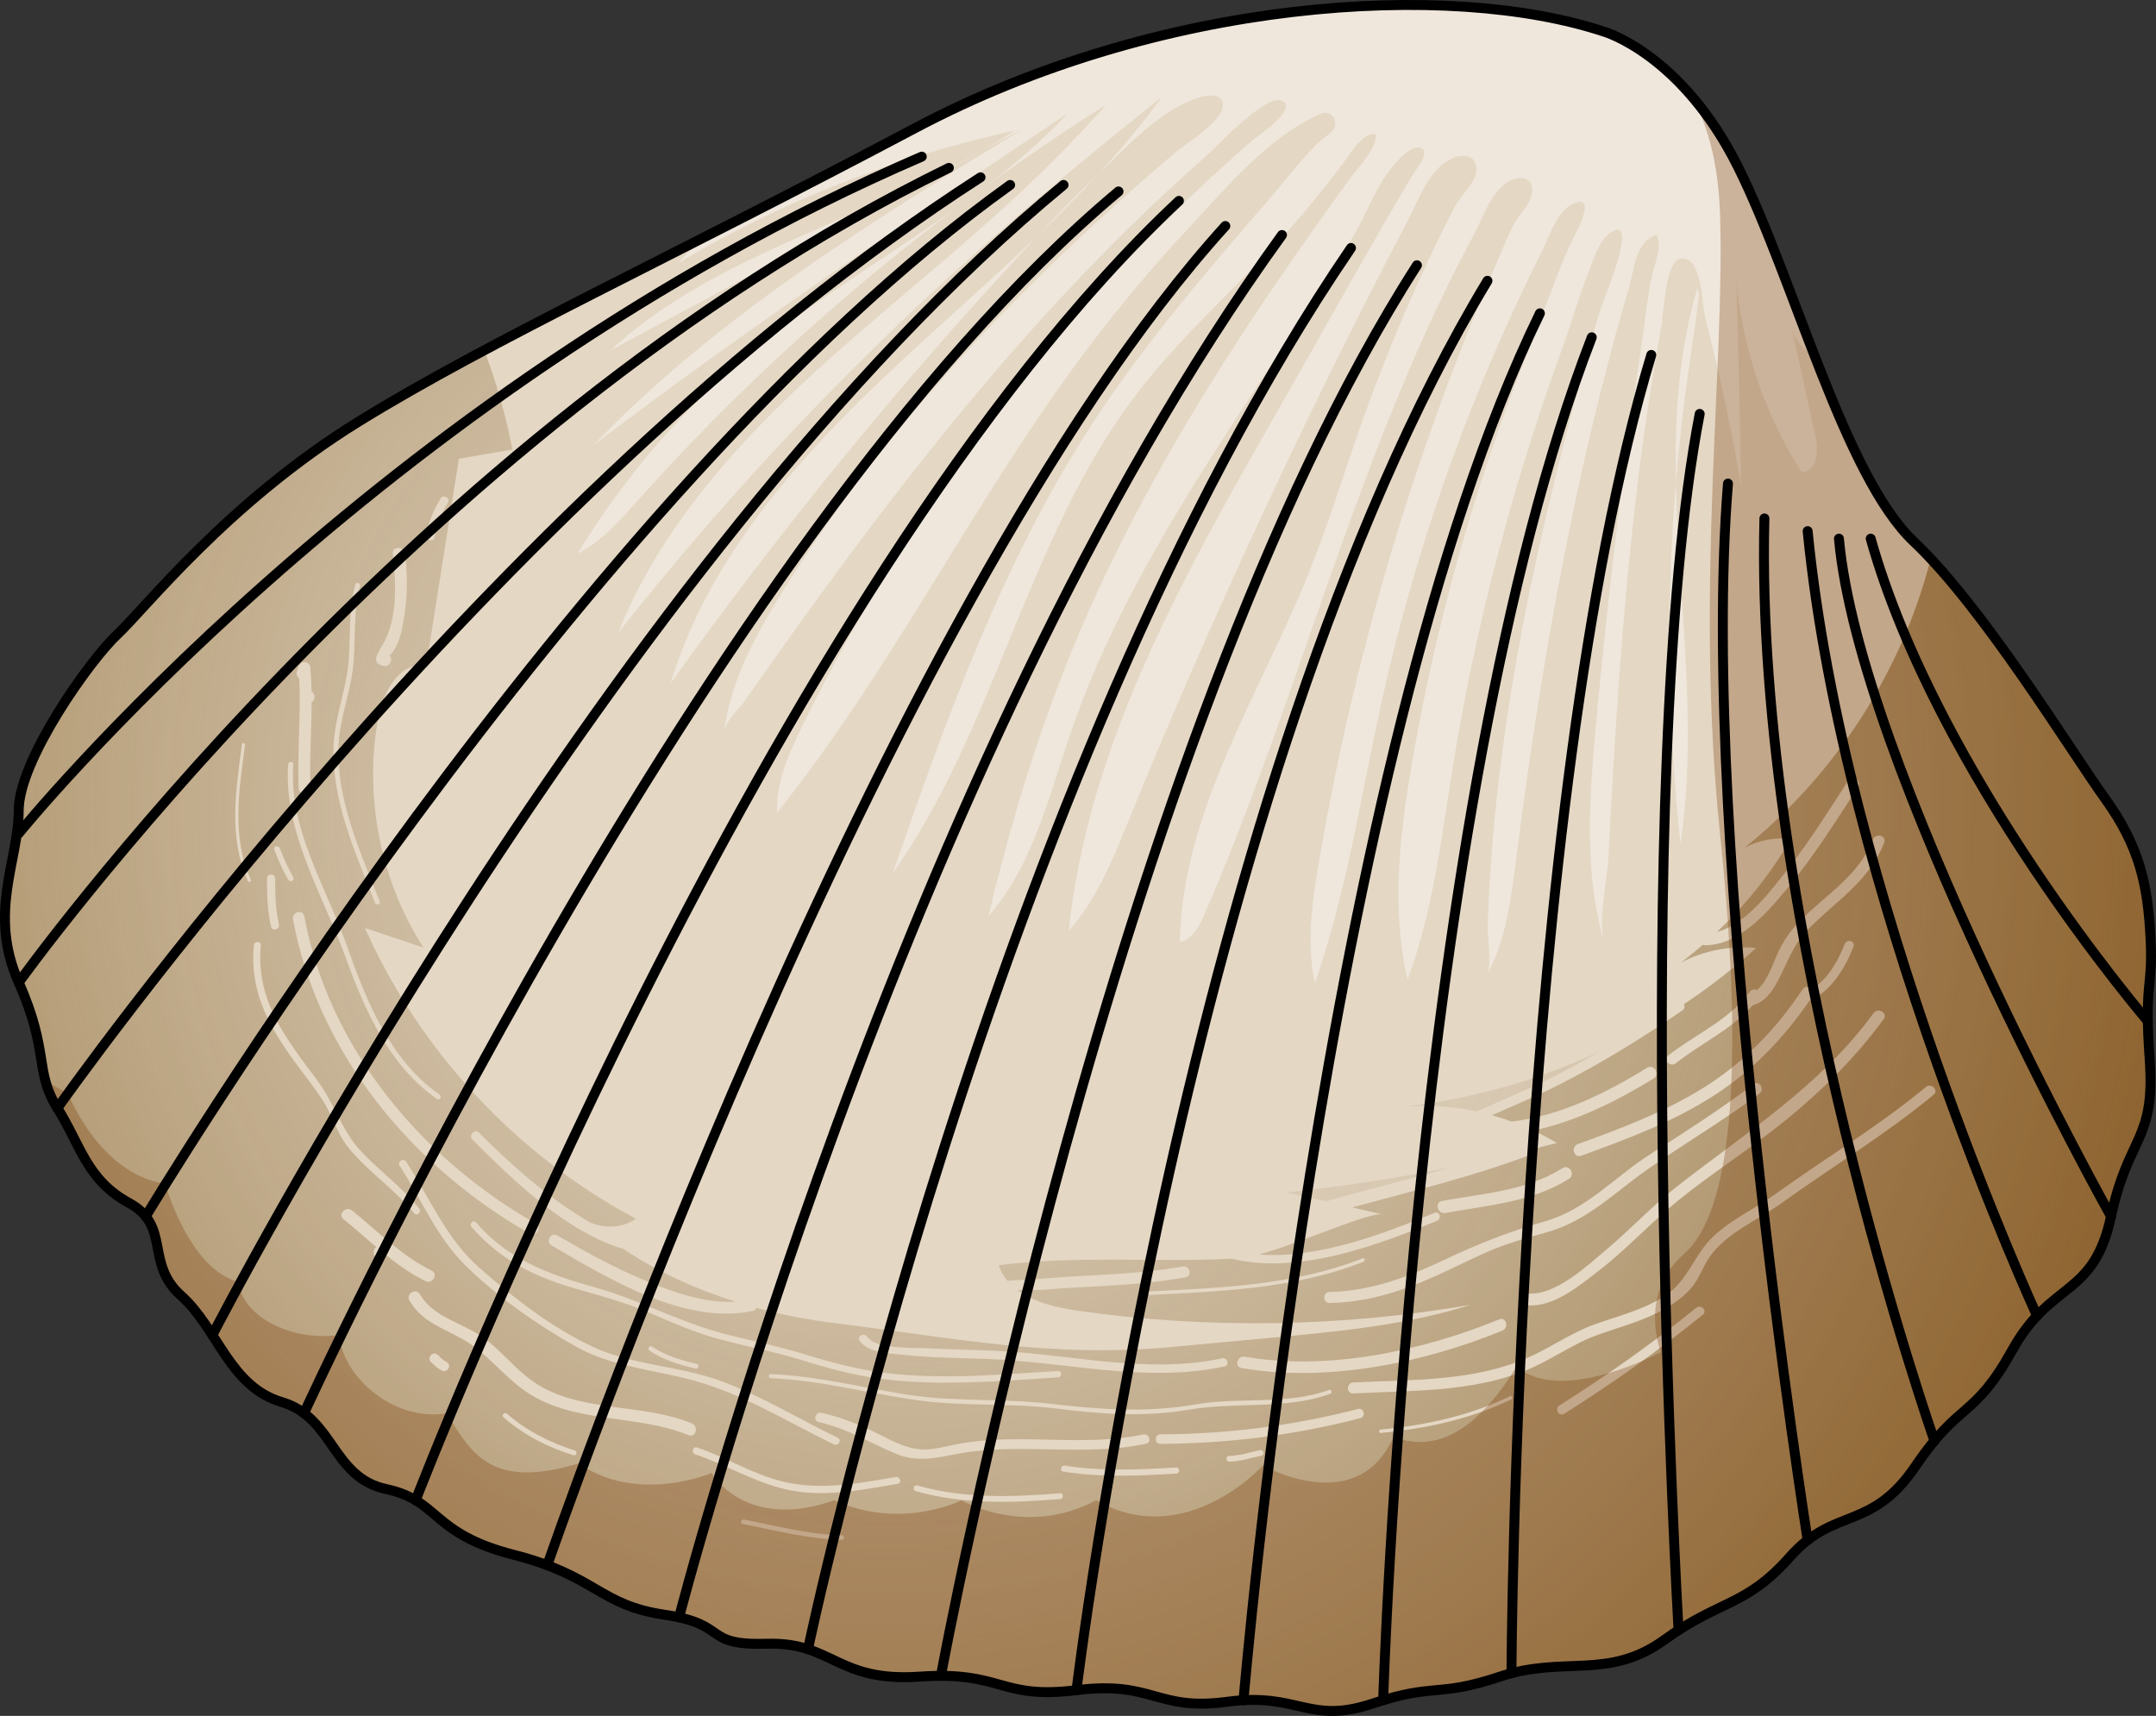 <?xml version="1.0" encoding="utf-8"?>
<!-- Generator: Adobe Illustrator 22.0.0, SVG Export Plug-In . SVG Version: 6.00 Build 0)  -->
<svg version="1.1" id="Layer_1" xmlns="http://www.w3.org/2000/svg" xmlns:xlink="http://www.w3.org/1999/xlink" x="0px" y="0px"
	 width="217.173px" height="172.861px" viewBox="0 0 217.173 172.861" enable-background="new 0 0 217.173 172.861"
	 xml:space="preserve">
<rect x="0" y="0" width="217.173" height="172.861" fill="#333333" stroke="none"/>
<g>
	<path fill="#E4D7C4" d="M161.645,3.213c-15.696-5.232-44.845-3.363-69.509,9.716S49.396,34.275,36.15,42.456
		S14.546,61.38,11.819,63.912c-2.727,2.532-9.934,12.661-9.934,17.726s-3.117,10.324,0,17.336c3.117,7.012,1.558,8.96,3.896,12.661
		c2.337,3.701,2.922,7.207,7.207,9.545s1.558,6.038,5.259,9.35c3.701,3.311,4.87,9.155,10.129,10.713
		c5.259,1.558,5.064,7.597,10.519,8.765c5.454,1.169,4.48,4.48,12.856,6.623c8.376,2.143,8.571,5.064,15.193,6.038
		s3.701,3.117,10.324,2.922c6.623-0.195,7.012,3.896,15.388,3.311c8.376-0.584,7.986,2.337,15.778,1.364s7.986,2.143,15.193,1.169
		s8.181,2.33,14.609,0.191c6.428-2.139,6.428-0.581,12.856-2.723c6.428-2.143,10.908,0.39,16.557-3.701
		c5.649-4.091,8.181-3.311,12.661-8.376c4.48-5.064,8.181-2.532,12.661-9.155s5.844-4.675,9.739-11.687
		c3.896-7.012,8.181-5.259,9.934-13.44s4.48-7.597,3.896-15.778s0.356-7.012,0.081-12.272s-1.055-9.155-4.561-14.025
		s-12.272-19.284-19.284-25.907c-7.012-6.623-12.077-26.491-17.726-37.789C169.402,5.476,161.645,3.213,161.645,3.213z"/>
	<g opacity="0.4">
		<path fill="#FFFFFF" d="M67.55,68.832c11.02-15.391,23.019-30.081,35.902-43.951c0.352-0.379,0.708-0.757,1.063-1.135
			c-4.839,4.639-9.938,9.05-14.816,13.642C80.252,46.28,71.287,56.41,67.55,68.832z"/>
		<path fill="#FFFFFF" d="M99.209,18.834c-0.922,0.67-1.838,1.349-2.749,2.034C97.389,20.204,98.303,19.524,99.209,18.834z"/>
		<path fill="#FFFFFF" d="M104.515,23.746c2.111-2.024,4.172-4.091,6.143-6.236C108.543,19.53,106.501,21.629,104.515,23.746z"/>
		<path fill="#FFFFFF" d="M169.264,84.972c1.82-11.944-0.208-24.274-0.451-36.343C167.818,60.722,167.966,72.909,169.264,84.972z"/>
		<path fill="#FFFFFF" d="M168.812,48.63c0.334-4.065,0.797-8.12,1.389-12.156c0.331-2.255,0.7-4.543,0.938-6.827
			c-0.056-0.205-0.104-0.411-0.161-0.616C169.084,35.411,168.679,41.981,168.812,48.63z"/>
		<path fill="#FFFFFF" d="M94.112,17.767c-11.162,5.531-23.52,9.104-32.624,17.531C72.363,29.455,83.237,23.611,94.112,17.767z"/>
		<path fill="#FFFFFF" d="M182.797,35.873c-2.625-6.758-5.122-13.853-7.746-19.099c-5.649-11.298-13.406-13.56-13.406-13.56
			c-15.696-5.232-44.845-3.363-69.51,9.716c-7.666,4.065-14.694,7.665-21.14,10.942c-0.945,0.848-1.863,1.727-2.729,2.655
			c10.473-6.244,21.967-10.772,33.885-13.349c-1.051,0.708-2.133,1.366-3.228,2.005c1.452-0.78,2.904-1.561,4.356-2.341
			c-15.417,9.422-31.022,18.994-43.53,32.033C75.247,33.1,91.418,22.246,107.577,11.4c-2.56,2.744-5.394,5.168-8.368,7.434
			c3.972-2.888,8.038-5.649,12.193-8.267c-2.412,2.706-4.933,5.316-7.555,7.821c-7.488,7.155-15.774,13.432-23.313,20.533
			c-7.539,7.101-14.43,15.206-18.259,24.829c11.546-14.63,24.442-28.195,38.469-40.466c5.307-4.643,10.774-9.1,16.277-13.509
			c-1.962,2.715-4.105,5.275-6.364,7.734c2.969-2.837,6.408-6.703,10.503-7.789c0.729-0.193,1.728-0.171,1.974,0.541
			c0.573,1.661-3.693,4.207-4.718,5.079c-2.034,1.73-4.045,3.487-6.028,5.274c-3.959,3.568-7.811,7.256-11.516,11.087
			c-7.379,7.632-14.18,15.845-20.016,24.72c-0.76,1.155-1.503,2.322-2.229,3.499c-2.604,4.222-5.03,8.719-5.657,13.64
			c0.105-0.823,1.558-2.242,2.045-2.939c0.809-1.158,1.62-2.315,2.435-3.469c1.57-2.223,3.152-4.438,4.751-6.641
			c3.201-4.41,6.467-8.772,9.835-13.056c6.701-8.526,13.803-16.755,21.537-24.364c2.537-2.496,5.141-4.924,7.818-7.269
			c1.171-1.026,6.086-6.413,7.745-5.674c1.743,0.776-2.646,3.691-3.126,4.109c-1.959,1.71-3.883,3.461-5.769,5.251
			c-3.772,3.581-7.396,7.318-10.859,11.199c-6.926,7.762-13.211,16.095-18.766,24.891c-3.611,5.717-6.913,11.628-9.882,17.703
			c-1.317,2.695-2.598,5.558-2.455,8.554c11.324-14.112,19.386-30.555,30.086-45.147c3.542-4.831,7.372-9.451,11.458-13.831
			c3.861-4.138,7.925-9.026,13.087-11.372c0.911-0.414,1.782,0.205,1.54,1.241c-0.137,0.59-1.386,1.32-1.799,1.743
			c-1.723,1.764-3.255,3.771-4.867,5.639c-6.232,7.218-12.484,14.463-17.691,22.451c-9.071,13.915-14.743,29.724-20.179,45.42
			c10.401-14.743,13.541-33.757,24.441-48.135c5.007-6.604,11.465-11.964,16.841-18.272c1.455-1.707,2.828-3.482,4.191-5.262
			c0.762-0.995,1.751-2.912,3.194-2.823c0.16,1.442-1.785,3.351-2.584,4.452c-1.576,2.171-3.136,4.353-4.675,6.551
			c-3.008,4.295-5.935,8.649-8.724,13.09c-5.499,8.758-10.468,17.871-14.421,27.437c-3.644,8.817-6.409,17.981-8.609,27.264
			c4.512-5.164,6.092-12.165,8.334-18.646c6.257-18.084,18.419-33.397,28.357-49.75c1.324-2.179,2.17-4.762,3.78-6.82
			c0.5-0.639,1.964-2.458,2.974-2.207c1.223,0.304-0.35,2.104-0.766,2.806c-4.737,7.992-9.23,16.139-13.836,24.207
			c-9.302,16.293-18.806,33.196-20.751,51.856c2.759-3.041,4.331-6.944,5.882-10.745c8.453-20.718,17.9-41.03,28.297-60.844
			c1.065-2.03,1.951-4.791,4.118-6.037c1.194-0.686,2.921-0.67,2.75,1.167c-0.102,1.096-1.656,2.539-2.165,3.522
			c-3.516,6.792-6.554,13.937-9.144,21.13c-1.893,5.258-3.49,10.623-5.58,15.806c-4.942,12.256-12.739,23.94-12.976,37.153
			c1.248-0.239,1.942-1.547,2.449-2.711c6.487-14.905,11.141-30.534,16.941-45.719c1.981-5.187,4.102-10.323,6.467-15.348
			c1.181-2.509,2.422-4.99,3.736-7.432c0.877-1.628,1.474-3.611,2.857-4.906c1.734-1.625,3.881-0.842,2.729,1.545
			c-0.408,0.845-1.201,1.55-1.634,2.446c-0.649,1.344-1.218,2.735-1.808,4.106c-1.136,2.641-2.229,5.301-3.279,7.978
			c-4.197,10.708-7.694,21.69-10.459,32.854c-1.576,6.363-2.913,12.786-4.007,19.25c-0.675,3.99-1.255,8.104-0.382,12.056
			c3.25-9.297,4.671-19.114,6.813-28.727c1.993-8.941,4.627-17.738,7.866-26.307c1.599-4.231,3.347-8.407,5.237-12.517
			c0.945-2.055,1.926-4.093,2.943-6.114c0.805-1.601,1.582-4.446,3.526-4.966c1.95-0.522-0.251,3.349-0.473,3.817
			c-1.121,2.361-1.99,4.886-2.956,7.314c-1.853,4.661-3.64,9.35-5.252,14.1c-3.477,10.244-6.142,20.763-7.963,31.427
			c-1.223,7.166-2.057,14.575-0.41,21.655c2.573-6.919,3.407-14.338,4.588-21.625c1.551-9.57,3.736-19.036,6.492-28.33
			c1.378-4.649,2.9-9.255,4.556-13.813c0.921-2.535,1.629-5.137,2.646-7.64c0.439-1.079,0.939-2.816,1.849-3.613
			c0.978-0.857,1.633-0.757,1.45,0.684c-0.316,2.479-1.799,5.435-2.496,7.903c-0.807,2.86-1.595,5.726-2.355,8.599
			c-1.517,5.735-2.924,11.501-4.146,17.306c-1.388,6.589-2.541,13.231-3.343,19.918c-0.407,3.396-0.725,6.803-0.938,10.217
			c-0.103,1.65-0.181,3.301-0.234,4.953c-0.037,1.166,0.462,3.982-0.078,4.967c1.924-3.513,2.427-7.601,2.932-11.575
			c1.41-11.088,3.108-22.145,5.335-33.101c1.112-5.471,2.356-10.916,3.761-16.319c0.717-2.757,1.476-5.503,2.281-8.236
			c0.525-1.783,0.635-4.723,2.797-5.331c0.52,1.449-0.112,2.551-0.434,3.942c-0.49,2.113-0.682,4.348-1.003,6.493
			c-0.648,4.335-1.255,8.676-1.819,13.023c-1.129,8.693-2.091,17.408-2.885,26.139c-0.661,7.272-1.188,14.745,0.858,21.754
			c-0.669-2.29,0.298-6.197,0.42-8.602c0.151-2.989,0.311-5.978,0.486-8.967c0.351-5.975,0.766-11.946,1.31-17.906
			c0.543-5.948,1.215-11.886,2.081-17.796c0.432-2.951,0.913-5.895,1.45-8.828c0.23-1.257,0.374-6.434,1.859-6.845
			c0.468-0.13,0.974,0.125,1.282,0.5c0.308,0.375,0.46,0.851,0.605,1.314c0.441,1.407,0.338,2.82,0.711,4.26
			c0.479,1.852,0.93,3.712,1.356,5.577c0.851,3.731,1.597,7.485,2.233,11.259c-0.124-6.866-0.282-13.731-0.473-20.596
			c0.62,6.759,2.865,13.363,6.492,19.099c1.397,0.343,1.814-1.839,1.509-3.245c-0.79-3.641-1.58-7.283-2.369-10.924
			C180.93,34.41,181.757,35.344,182.797,35.873z"/>
		<path fill="#FFFFFF" d="M98.925,15.182c-1.604,0.862-3.208,1.724-4.813,2.586C95.748,16.957,97.354,16.098,98.925,15.182z"/>
		<path fill="#FFFFFF" d="M64.025,47.38c-2.119,2.668-4.069,5.47-5.834,8.385c2.382-1.19,4.183-3.257,5.957-5.243
			C73.903,39.602,84.75,29.66,96.46,20.868c-6.587,4.706-13.667,8.856-19.97,13.947C71.89,38.529,67.702,42.751,64.025,47.38z"/>
	</g>
	<radialGradient id="SVGID_1_" cx="89.715" cy="81.157" r="166.597" gradientUnits="userSpaceOnUse">
		<stop  offset="0" style="stop-color:#A48A65;stop-opacity:0"/>
		<stop  offset="1" style="stop-color:#A48A65"/>
	</radialGradient>
	<path opacity="0.5" fill="url(#SVGID_1_)" d="M148.77,111.971c2.619-1.201,5.292-2.27,7.862-3.58
		c1.49-0.759,2.948-1.573,4.393-2.409c-6.318,2.927-13.11,4.834-20.038,5.545C143.584,111.266,146.216,111.432,148.77,111.971z"/>
	<radialGradient id="SVGID_2_" cx="89.715" cy="81.157" r="166.597" gradientUnits="userSpaceOnUse">
		<stop  offset="0" style="stop-color:#A48A65;stop-opacity:0"/>
		<stop  offset="1" style="stop-color:#A48A65"/>
	</radialGradient>
	<path opacity="0.5" fill="url(#SVGID_2_)" d="M129.597,120.12c1.316,0.301,2.632,0.603,3.948,0.904
		c4.149-1.184,8.343-2.213,12.488-3.404C140.596,118.7,135.11,119.538,129.597,120.12z"/>
	<radialGradient id="SVGID_3_" cx="89.715" cy="81.157" r="166.597" gradientUnits="userSpaceOnUse">
		<stop  offset="0" style="stop-color:#A48A65;stop-opacity:0"/>
		<stop  offset="1" style="stop-color:#7A520F"/>
	</radialGradient>
	<path fill="url(#SVGID_3_)" d="M216.621,94.494c-0.275-5.259-1.054-9.155-4.561-14.025c-3.227-4.481-10.904-17.03-17.573-24.167
		c-0.239,0.884-0.487,1.762-0.756,2.629c-3.215,10.348-9.576,19.695-18.022,26.483c1.427-0.77,3.092-1.091,4.702-0.906
		c-2.018,3.459-4.542,6.618-7.45,9.371c2.938-0.776,5.446-4.183,7.124-6.329c2.209-2.825,4.111-5.864,6.058-8.87
		c0.412-0.636,1.434-0.044,1.02,0.596c-2.186,3.376-4.329,6.783-6.877,9.904c-2.039,2.497-4.947,6.024-8.497,6.046
		c-0.099,0.001-0.184-0.02-0.257-0.055c-0.723,0.625-1.46,1.234-2.224,1.807c2.315-1.216,4.99-1.738,7.592-1.482
		c-2.279,2.071-4.72,3.959-7.28,5.668c0.092,0.205,0.073,0.468-0.162,0.63c-3.959,2.725-8.049,5.256-12.333,7.439
		c-2.238,1.14-4.548,2.096-6.836,3.115c0.67,0.184,1.33,0.402,1.984,0.638c4.909-0.576,9.481-2.871,13.649-5.418
		c0.696-0.426,1.33,0.668,0.638,1.091c-3.75,2.292-7.796,4.32-12.115,5.231c0.81,0.379,1.607,0.788,2.371,1.256
		c-0.683,0.179-1.369,0.347-2.054,0.518c-0.012,0.249-0.146,0.497-0.438,0.608c-5.899,2.257-12.04,3.703-18.121,5.362
		c1.024,0.234,2.048,0.469,3.072,0.703c-1.278-0.293-8.299,2.91-12.454,4.044c5.944,0.444,12.52-2.084,17.704-4.208
		c0.504-0.206,0.721,0.611,0.225,0.815c-6.072,2.487-13.99,5.455-20.694,3.816c-7.837,0.386-15.572-0.35-23.46,0.654
		c0.196,0.597,0.497,1.116,0.876,1.571c0.354-0.045,0.719-0.053,1.065-0.066c1.599-0.059,3.185-0.223,4.784-0.326
		c3.947-0.253,7.896-0.343,11.798-1.051c0.71-0.129,1.012,0.958,0.3,1.087c-3.135,0.568-6.301,0.774-9.479,0.944
		c-1.618,0.087-3.237,0.169-4.851,0.314c-0.477,0.043-1.625-0.014-2.596,0.044c1.651,1.215,3.993,1.773,6.1,2.072
		c13.11,1.86,26.511,1.656,39.558-0.604c-6.486,2.054-13.322,2.694-20.096,3.322l-9.993,0.926
		c-12.275,1.137-22.065-0.929-34.023-2.407c-2.634-0.326-5.265-0.838-7.843-1.532c-0.055,0.144-0.171,0.265-0.375,0.308
		c-6.905,1.45-14.559-3.279-20.266-6.599c-0.645-0.375-0.061-1.376,0.585-1c2.89,1.681,5.834,3.29,8.925,4.575
		c2.779,1.155,5.945,2.286,9.021,2.092c-3.999-1.26-7.83-2.992-11.269-5.299c-5.896-1.763-11.216-7.031-15.236-11.034
		c-0.438-0.436,0.24-1.113,0.678-0.678c2.636,2.624,5.402,5.146,8.453,7.285c0.862,0.604,1.769,1.196,2.707,1.74
		c1.497,0.634,3.304,0.586,4.629-0.375c-12-6.379-21.769-16.863-27.286-29.283c1.967,0.659,3.933,1.318,5.9,1.977
		c-4.396-6.828-6.051-15.369-4.52-23.344c0.488-2.544,2.273-5.635,4.778-4.973c1.102-6.978,2.203-13.956,3.305-20.933
		c1.796-0.308,3.592-0.616,5.388-0.924c-0.651-3.405-1.606-6.751-2.836-9.992c-4.626,2.468-8.831,4.822-12.624,7.164
		C22.905,50.637,14.546,61.38,11.819,63.912S1.885,76.573,1.885,81.638c0,5.065-3.117,10.324,0,17.336
		c3.117,7.012,1.558,8.96,3.896,12.661c2.337,3.701,2.922,7.207,7.207,9.545c4.285,2.337,1.558,6.038,5.259,9.35
		c3.701,3.311,4.87,9.155,10.129,10.713c5.259,1.558,5.064,7.597,10.519,8.765c5.454,1.169,4.48,4.48,12.856,6.623
		c8.376,2.143,8.571,5.064,15.193,6.038c6.623,0.974,3.701,3.117,10.324,2.922c6.623-0.195,7.012,3.896,15.388,3.311
		s7.986,2.337,15.778,1.364s7.986,2.143,15.193,1.169c7.207-0.974,8.181,2.33,14.609,0.191c6.428-2.139,6.428-0.581,12.856-2.723
		s10.908,0.39,16.557-3.701s8.181-3.311,12.661-8.376c4.48-5.064,8.181-2.532,12.661-9.155c4.48-6.623,5.844-4.675,9.74-11.687
		c3.896-7.012,8.181-5.259,9.934-13.44s4.48-7.597,3.896-15.778C215.957,98.584,216.897,99.753,216.621,94.494z M44.377,50.222
		c0.28-0.473,1.019-0.043,0.738,0.431c-0.645,1.09-1.141,2.208-1.344,3.465c-0.088,0.542-0.911,0.311-0.824-0.227
		C43.161,52.569,43.699,51.368,44.377,50.222z M38.555,64.951c1.519-2.593,1.354-6.266,1.014-9.162
		c-0.093-0.791,1.146-0.782,1.238,0c0.246,2.096,0.255,4.166-0.078,6.254c-0.149,0.939-0.31,1.958-0.711,2.828
		c-0.144,0.311-0.312,0.645-0.537,0.907c-0.113,0.131-0.18,0.21-0.231,0.269c0.369,0.36,0.039,1.172-0.613,1.04
		C37.255,66.809,38.123,65.689,38.555,64.951z M168.031,106.337c2.479-1.952,5.43-3.237,7.546-5.594
		c-0.012-0.24,0.105-0.471,0.415-0.531c0.013-0.002,0.023-0.01,0.035-0.012c0.079-0.1,0.167-0.188,0.242-0.292
		c0.186-0.256,0.478-0.277,0.708-0.178c1.024-0.826,1.536-2.46,2.028-3.567c0.594-1.337,1.308-2.375,2.338-3.419
		c2.602-2.637,5.935-4.558,7.318-8.174c0.268-0.7,1.404-0.395,1.133,0.312c-1.478,3.864-4.838,5.865-7.62,8.692
		c-1.539,1.564-2.077,3.31-3.068,5.195c-0.59,1.123-1.32,2.166-2.565,2.51c-2.179,2.478-5.144,3.792-7.736,5.833
		C168.258,107.543,167.477,106.773,168.031,106.337z M189.741,102.663c-2.749,3.777-6.057,7.059-9.665,10.015
		c-3.567,2.923-7.479,5.379-11.059,8.278c-2.746,2.224-5.119,4.845-7.919,7.015c-1.892,1.467-4.566,3.717-7.147,3.526
		c-0.758-0.056-0.762-1.243,0-1.186c2.765,0.205,5.982-2.85,7.915-4.477c2.436-2.051,4.597-4.387,7.11-6.351
		c7.006-5.475,14.417-10.105,19.742-17.418C189.162,101.453,190.191,102.045,189.741,102.663z M158.941,115.251
		c4.332-1.565,8.686-3.204,12.613-5.646c4.081-2.537,7.364-5.936,10.011-9.928c0.265-0.4,0.762-0.323,1.01-0.055
		c1.547-1.007,2.609-2.876,3.233-4.516c0.21-0.554,1.107-0.312,0.895,0.247c-0.824,2.166-2.258,4.509-4.459,5.486
		c-2.594,3.779-5.752,7.052-9.629,9.543c-4.125,2.651-8.76,4.391-13.349,6.049C158.523,116.699,158.206,115.517,158.941,115.251z
		 M145.261,120.983c4.142-0.758,8.483-1.01,12.138-3.306c0.687-0.432,1.317,0.656,0.634,1.085
		c-3.757,2.361-8.177,2.653-12.438,3.433C144.803,122.339,144.467,121.128,145.261,120.983z M115.105,130.487
		c-0.229,0.012-0.228-0.344,0-0.356c7.522-0.385,15.046-0.575,22.15-3.363c0.214-0.084,0.306,0.261,0.095,0.343
		C130.211,129.913,122.663,130.101,115.105,130.487z M144.205,128.727c-3.295,1.457-6.649,2.469-10.272,2.535
		c-0.718,0.013-0.716-1.101,0-1.114c4.216-0.076,7.973-1.54,11.736-3.317c3.33-1.572,6.495-2.808,10.029-3.821
		c4.116-1.179,6.957-4.448,10.467-6.692c3.582-2.289,7.086-4.548,10.494-7.103c0.574-0.431,1.129,0.537,0.562,0.962
		c-3.674,2.754-7.598,5.045-11.337,7.676c-3.217,2.264-6.009,5.119-9.89,6.231c-2.254,0.646-4.405,1.217-6.552,2.195
		C147.689,127.079,145.967,127.948,144.205,128.727z M125.37,136.677c8.416,1.444,17.839-0.573,25.649-3.766
		c0.704-0.288,1.007,0.854,0.314,1.138c-8.009,3.273-17.654,5.245-26.277,3.766C124.308,137.686,124.627,136.549,125.37,136.677z
		 M72.522,139.088c4.136,1.508,7.913,3.834,11.86,5.752c0.448,0.218,0.056,0.884-0.39,0.668c-4.633-2.251-9.037-5.025-14.038-6.414
		c-4.037-1.122-8.238-1.363-11.955-3.448c-3.917-2.197-7.816-4.953-11.044-8.092c-2.945-2.864-4.498-6.735-6.704-10.129
		c-0.272-0.419,0.397-0.806,0.668-0.39c2.375,3.654,4.012,7.715,7.342,10.66c3.408,3.014,7.271,6.013,11.411,7.961
		C63.689,137.544,68.355,137.568,72.522,139.088z M65.68,135.648c1.368,0.933,2.913,1.362,4.5,1.759
		c0.304,0.076,0.175,0.546-0.13,0.47c-1.625-0.407-3.217-0.854-4.616-1.808C65.176,135.893,65.42,135.471,65.68,135.648z
		 M77.646,138.429c4.703,0.191,9.242,1.375,13.875,2.086c4.701,0.721,9.45,0.347,14.169,0.888c5.061,0.581,9.687,0.953,14.756,0.073
		c4.444-0.772,9.135,0.106,13.432-1.454c0.248-0.09,0.354,0.305,0.108,0.394c-4.485,1.628-9.487,0.788-14.139,1.582
		c-4.563,0.778-8.908,0.473-13.46-0.101c-4.499-0.567-9.035-0.211-13.522-0.78c-5.1-0.647-10.061-2.069-15.219-2.278
		C77.384,138.827,77.384,138.418,77.646,138.429z M87.331,134.652c0.932,1.32,4.832,1.097,6.219,1.176
		c2.293,0.131,4.589,0.15,6.883,0.257c7.607,0.358,15.079,2.363,22.684,0.748c0.538-0.114,0.766,0.711,0.227,0.825
		c-8.017,1.702-15.943-0.478-23.973-0.759c-2.795-0.098-5.602-0.117-8.385-0.416c-1.334-0.143-3.529-0.174-4.394-1.4
		C86.274,134.632,87.016,134.205,87.331,134.652z M59.967,129.7c4.527,1.271,8.659,3.579,13.216,4.729
		c2.603,0.657,5.2,1.181,7.772,1.974c2.744,0.846,5.457,1.573,8.315,1.915c5.756,0.689,11.555,0.148,17.313-0.208
		c0.418-0.026,0.416,0.624,0,0.65c-6.029,0.373-12.095,0.932-18.112,0.106c-2.753-0.378-5.373-1.122-8.022-1.939
		c-2.662-0.821-5.377-1.303-8.058-2.033c-2.391-0.651-4.641-1.628-6.908-2.61c-2.36-1.023-4.805-1.7-7.275-2.397
		c-4.233-1.195-7.79-2.909-10.717-6.284c-0.273-0.315,0.185-0.776,0.459-0.46C51.243,126.941,55.273,128.383,59.967,129.7z
		 M53.963,123.258c0.662,0.377,0.065,1.397-0.596,1.02c-11.796-6.716-21.345-18.116-23.856-31.668
		c-0.138-0.745,1.001-1.061,1.14-0.314C33.11,105.569,42.41,116.68,53.963,123.258z M33.598,75.212
		c0.077-2.68,1.092-5.175,1.429-7.818c0.363-2.846-0.004-5.702,0.76-8.5c0.084-0.308,0.562-0.176,0.478,0.132
		c-0.761,2.789-0.371,5.633-0.738,8.466c-0.339,2.612-1.349,5.069-1.433,7.72c-0.175,5.536,2.195,10.553,4.153,15.591
		c0.116,0.298-0.364,0.426-0.478,0.132C35.791,85.846,33.437,80.795,33.598,75.212z M29.901,67.72
		c0.077-0.347,0.083-0.475,0.258-0.737c0.34-0.51,1.063-0.29,1.113,0.301c0.066,0.782,0.094,1.564,0.109,2.345
		c0.14,0.109,0.241,0.265,0.284,0.464c0.063,0.297-0.074,0.521-0.274,0.647c-0.011,2.877-0.228,5.754-0.119,8.633
		c0.029,0.77-1.166,0.766-1.195,0c-0.14-3.68,0.252-7.356,0.064-11.032C29.959,68.214,29.839,67.997,29.901,67.72z M29.031,76.995
		c0.024-0.327,0.536-0.329,0.512,0c-0.474,6.538,3.297,12.303,5.394,18.266c1.954,5.558,4.329,11.515,9.344,15.008
		c0.269,0.187,0.012,0.631-0.259,0.442c-4.82-3.357-7.267-8.903-9.203-14.259C32.568,90.226,28.536,83.828,29.031,76.995z
		 M28.177,85.441c0.399,0.997,0.814,1.977,1.358,2.904c0.188,0.32-0.309,0.609-0.496,0.29c-0.569-0.97-1-2-1.417-3.042
		C27.485,85.25,28.041,85.102,28.177,85.441z M27.718,88.49c0.001,1.566,0.027,3.113,0.382,4.647
		c0.12,0.517-0.676,0.736-0.795,0.219c-0.371-1.605-0.41-3.226-0.411-4.866C26.893,87.959,27.717,87.96,27.718,88.49z
		 M24.987,88.769c-2.001-4.336-1.235-9.232-0.611-13.799c0.028-0.204,0.336-0.116,0.309,0.085c-0.609,4.46-1.379,9.31,0.578,13.552
		C25.349,88.794,25.073,88.956,24.987,88.769z M31.04,108.782c-3.167-4.186-5.98-8.047-5.474-13.553
		c0.041-0.448,0.745-0.451,0.704,0c-0.517,5.617,2.558,9.413,5.718,13.65c1.668,2.237,2.425,4.994,4.325,7.042
		c1.888,2.035,4.156,3.64,5.907,5.816c0.281,0.35-0.214,0.85-0.498,0.498c-1.942-2.413-4.563-4.135-6.535-6.504
		c-0.857-1.03-1.336-2.219-1.888-3.424C32.708,111.015,31.892,109.908,31.04,108.782z M38.756,126.332
		c-0.064,0.227-0.245,0.416-0.55,0.416c-0.654,0-0.749-0.851-0.298-1.117c-1.106-0.935-2.188-1.904-3.307-2.815
		c-0.614-0.499,0.26-1.364,0.869-0.869c2.596,2.113,4.966,4.551,8.001,6.048c0.71,0.35,0.087,1.409-0.62,1.061
		C41.364,128.323,40.033,127.366,38.756,126.332z M44.496,138.071c-0.422-0.223-0.756-0.536-1.091-0.87
		c-0.453-0.452,0.249-1.154,0.702-0.702c0.279,0.278,0.541,0.53,0.891,0.715C45.562,137.513,45.06,138.369,44.496,138.071z
		 M57.76,146.607c-2.597-0.827-4.986-2.032-7.049-3.831c-0.247-0.215,0.114-0.573,0.359-0.359c2.001,1.746,4.304,2.898,6.825,3.701
		C58.205,146.217,58.072,146.706,57.76,146.607z M69.357,144.579c-5.235-2.159-11.522-1.093-16.337-4.363
		c-2.355-1.6-3.974-3.958-6.503-5.359c-2.013-1.115-4.062-1.744-5.276-3.841c-0.399-0.689,0.667-1.309,1.065-0.623
		c1.333,2.302,4.188,2.832,6.257,4.278c2.033,1.421,3.489,3.513,5.612,4.816c4.62,2.836,10.572,1.866,15.51,3.902
		C70.409,143.689,70.09,144.881,69.357,144.579z M84.781,155.116c-3.398-0.069-6.654-0.948-9.971-1.594
		c-0.292-0.057-0.167-0.501,0.123-0.445c3.273,0.638,6.495,1.509,9.848,1.577C85.078,154.66,85.078,155.122,84.781,155.116z
		 M90.425,149.48c-3.414,0.577-6.907,1.294-10.374,0.733c-3.598-0.583-6.621-2.563-10.031-3.705
		c-0.433-0.145-0.246-0.832,0.189-0.686c2.945,0.986,5.618,2.697,8.649,3.431c3.798,0.919,7.601,0.18,11.378-0.458
		C90.685,148.718,90.876,149.404,90.425,149.48z M90.201,146.437c-2.628-1.107-4.89-2.548-7.73-3.171
		c-0.615-0.135-0.353-1.076,0.26-0.941c2.395,0.526,4.51,1.489,6.681,2.595c1.515,0.773,2.907,1.285,4.628,1.033
		c1.055-0.154,2.091-0.439,3.145-0.606c5.977-0.943,12.05,0.419,17.988-0.843c0.614-0.13,0.874,0.811,0.26,0.941
		c-6.369,1.354-12.883-0.211-19.27,1.068C94.083,146.93,92.234,147.294,90.201,146.437z M106.781,151.017
		c-4.875,0.393-9.799,0.552-14.546-0.803c-0.364-0.104-0.208-0.671,0.156-0.567c4.7,1.341,9.568,1.171,14.39,0.782
		C107.159,150.398,107.155,150.987,106.781,151.017z M118.474,148.457c-3.731,0.215-7.677,0.391-11.379-0.209
		c-0.395-0.064-0.226-0.663,0.165-0.599c3.642,0.59,7.545,0.398,11.214,0.187C118.874,147.813,118.871,148.434,118.474,148.457z
		 M127.074,146.643c-1.086,0.231-2.128,0.581-3.249,0.605c-0.375,0.008-0.374-0.574,0-0.582c1.07-0.023,2.058-0.364,3.094-0.584
		C127.285,146.004,127.44,146.565,127.074,146.643z M137.034,142.862c-6.608,1.717-13.319,2.565-20.145,2.594
		c-0.619,0.003-0.618-0.958,0-0.96c6.739-0.029,13.365-0.864,19.89-2.559C137.378,141.78,137.631,142.707,137.034,142.862z
		 M152.254,140.962c-4.144,2.003-8.605,2.964-13.168,3.393c-0.221,0.021-0.219-0.325,0-0.345c4.503-0.423,8.904-1.369,12.993-3.346
		C152.279,140.568,152.454,140.866,152.254,140.962z M171.534,132.434c-4.448,3.616-9.118,6.934-13.971,9.985
		c-0.528,0.332-1.011-0.503-0.487-0.833c4.783-3.007,9.391-6.27,13.776-9.834C171.33,131.363,172.016,132.042,171.534,132.434z
		 M194.772,110.286c-4.862,4.032-10.277,7.282-15.392,10.966c-2.329,1.677-5.355,2.888-7.087,5.251
		c-0.738,1.007-1.09,2.238-1.898,3.205c-0.704,0.843-1.674,1.539-2.614,2.09c-2.145,1.255-4.575,1.858-6.893,2.697
		c-2.571,0.93-4.735,2.587-7.267,3.593c-5.482,2.179-11.519,1.991-17.31,2.286c-0.712,0.036-0.707-1.068,0-1.104
		c5.885-0.3,12.057-0.076,17.567-2.488c2.316-1.014,4.323-2.486,6.717-3.352c2.404-0.87,4.957-1.47,7.12-2.888
		c2.361-1.548,2.913-4.158,4.892-6.009c1.825-1.708,4.195-2.779,6.217-4.235c5.039-3.629,10.38-6.822,15.168-10.794
		C194.535,109.054,195.32,109.832,194.772,110.286z"/>
	<path opacity="0.3" fill="#763800" d="M216.621,94.494c-0.275-5.259-1.054-9.155-4.561-14.025
		c-3.506-4.87-12.272-19.284-19.284-25.907c-7.012-6.623-12.077-26.491-17.726-37.789c-1.495-2.99-3.136-5.332-4.744-7.182
		c1.49,2.508,2.747,6.271,2.949,11.892c0.54,14.956-2.558,37.923,0,62.478s1.057,38.277-3.627,42.362
		c-4.685,4.086-2.327,9.887-2.327,9.887s-10.025,5.4-14.532,1.449c-7.005,11.451-12.506,6.199-12.578,7.483
		c-3.793,7.714-12.973,2.487-12.973,2.487s-7.812,8.659-16.8,3.509c-7.114,3.8-13.566,0-13.566,0s-6.054,3.069-12.81,0
		c-9.045,3.176-12.363-2.753-12.363-2.753s-7.39,3.193-13.379-0.955c-8.487,2.513-10.626-0.558-13.303-5.059
		c-5.174,0.911-10.45-3.542-10.83-7.872c-5.375,0.665-9.889-2.221-10.13-5.357c-5.028-1.263-7.414-9.938-7.414-9.938
		s-5.783-0.128-9.816-9.084c-0.808-0.423-1.54-0.839-2.236-1.249c0.232,0.883,0.575,1.759,1.21,2.764
		c2.337,3.701,2.922,7.207,7.207,9.545c4.285,2.337,1.558,6.038,5.259,9.35c3.701,3.311,4.87,9.155,10.129,10.713
		c5.259,1.558,5.064,7.597,10.519,8.765c5.454,1.169,4.48,4.48,12.856,6.623c8.376,2.143,8.571,5.064,15.193,6.038
		c6.623,0.974,3.701,3.117,10.324,2.922c6.623-0.195,7.012,3.896,15.388,3.311s7.986,2.337,15.778,1.364s7.986,2.143,15.193,1.169
		c7.207-0.974,8.181,2.33,14.609,0.191c6.428-2.139,6.428-0.581,12.856-2.723s10.908,0.39,16.557-3.701s8.181-3.311,12.661-8.376
		c4.48-5.064,8.181-2.532,12.661-9.155c4.48-6.623,5.844-4.675,9.74-11.687c3.896-7.012,8.181-5.259,9.934-13.44
		s4.48-7.597,3.896-15.778C215.957,98.584,216.897,99.753,216.621,94.494z"/>
	<path fill="none" stroke="#000000" stroke-linecap="round" stroke-linejoin="round" stroke-miterlimit="10" d="M161.645,3.213
		c-15.696-5.232-44.845-3.363-69.509,9.716S49.396,34.275,36.15,42.456S14.546,61.38,11.819,63.912
		c-2.727,2.532-9.934,12.661-9.934,17.726s-3.117,10.324,0,17.336c3.117,7.012,1.558,8.96,3.896,12.661
		c2.337,3.701,2.922,7.207,7.207,9.545s1.558,6.038,5.259,9.35c3.701,3.311,4.87,9.155,10.129,10.713
		c5.259,1.558,5.064,7.597,10.519,8.765c5.454,1.169,4.48,4.48,12.856,6.623c8.376,2.143,8.571,5.064,15.193,6.038
		s3.701,3.117,10.324,2.922c6.623-0.195,7.012,3.896,15.388,3.311c8.376-0.584,7.986,2.337,15.778,1.364s7.986,2.143,15.193,1.169
		s8.181,2.33,14.609,0.191c6.428-2.139,6.428-0.581,12.856-2.723c6.428-2.143,10.908,0.39,16.557-3.701
		c5.649-4.091,8.181-3.311,12.661-8.376c4.48-5.064,8.181-2.532,12.661-9.155s5.844-4.675,9.739-11.687
		c3.896-7.012,8.181-5.259,9.934-13.44s4.48-7.597,3.896-15.778s0.356-7.012,0.081-12.272s-1.055-9.155-4.561-14.025
		s-12.272-19.284-19.284-25.907c-7.012-6.623-12.077-26.491-17.726-37.789C169.402,5.476,161.645,3.213,161.645,3.213z"/>
	<g>
		<path fill="none" stroke="#000000" stroke-linecap="round" stroke-linejoin="round" stroke-miterlimit="10" d="M152.25,168.56
			c0,0,0.342-87.147,14.083-132.806"/>
		<path fill="none" stroke="#000000" stroke-linecap="round" stroke-linejoin="round" stroke-miterlimit="10" d="M169.079,164.224
			c0,0-4.95-85.924,2.131-122.529"/>
		<path fill="none" stroke="#000000" stroke-linecap="round" stroke-linejoin="round" stroke-miterlimit="10" d="M182.083,155.154
			c0,0-11.025-69.682-8.025-106.44"/>
		<path fill="none" stroke="#000000" stroke-linecap="round" stroke-linejoin="round" stroke-miterlimit="10" d="M139.326,171.28
			c0,0,2.75-90.078,21.011-137.302"/>
		<path fill="none" stroke="#000000" stroke-linecap="round" stroke-linejoin="round" stroke-miterlimit="10" d="M194.853,145.142
			c0,0-18.193-51.867-17.124-92.916"/>
		<path fill="none" stroke="#000000" stroke-linecap="round" stroke-linejoin="round" stroke-miterlimit="10" d="M205.189,132.556
			c0,0-19.484-42.348-23.106-79.05"/>
		<path fill="none" stroke="#000000" stroke-linecap="round" stroke-linejoin="round" stroke-miterlimit="10" d="M212.645,122.543
			c0,0-25.355-45.404-27.409-68.282"/>
		<path fill="none" stroke="#000000" stroke-linecap="round" stroke-linejoin="round" stroke-miterlimit="10" d="M216.352,102.874
			c0,0-21.202-24.706-27.918-48.612"/>
		<path fill="none" stroke="#000000" stroke-linecap="round" stroke-linejoin="round" stroke-miterlimit="10" d="M125.258,171.28
			c0,0,7.936-94.744,29.856-139.717"/>
		<path fill="none" stroke="#000000" stroke-linecap="round" stroke-linejoin="round" stroke-miterlimit="10" d="M108.434,170.266
			c0,0,11.151-91.852,41.398-141.978"/>
		<path fill="none" stroke="#000000" stroke-linecap="round" stroke-linejoin="round" stroke-miterlimit="10" d="M94.777,168.825
			c0,0,17.375-94.425,47.953-142.103"/>
		<path fill="none" stroke="#000000" stroke-linecap="round" stroke-linejoin="round" stroke-miterlimit="10" d="M81.387,166.142
			c0,0,18.485-88.058,54.698-141.16"/>
		<path fill="none" stroke="#000000" stroke-linecap="round" stroke-linejoin="round" stroke-miterlimit="10" d="M68.401,162.934
			c0,0,22.168-85.951,60.732-139.26"/>
		<path fill="none" stroke="#000000" stroke-linecap="round" stroke-linejoin="round" stroke-miterlimit="10" d="M55.128,157.68
			c0,0,33.034-95.987,68.299-134.914"/>
		<path fill="none" stroke="#000000" stroke-linecap="round" stroke-linejoin="round" stroke-miterlimit="10" d="M41.866,151.138
			c0,0,35.539-92.192,76.888-130.903"/>
		<path fill="none" stroke="#000000" stroke-linecap="round" stroke-linejoin="round" stroke-miterlimit="10" d="M30.623,142.371
			c0,0,40.204-88.045,82.045-123.086"/>
		<path fill="none" stroke="#000000" stroke-linecap="round" stroke-linejoin="round" stroke-miterlimit="10" d="M21.392,134.499
			c0,0,40.344-78.441,85.739-115.868"/>
		<path fill="none" stroke="#000000" stroke-linecap="round" stroke-linejoin="round" stroke-miterlimit="10" d="M14.679,122.543
			c0,0,43.609-72.763,87.073-103.912"/>
		<path fill="none" stroke="#000000" stroke-linecap="round" stroke-linejoin="round" stroke-miterlimit="10" d="M5.781,111.635
			c0,0,43.486-61.9,92.986-93.774"/>
		<path fill="none" stroke="#000000" stroke-linecap="round" stroke-linejoin="round" stroke-miterlimit="10" d="M1.885,98.974
			c0,0,39.849-55.742,93.696-82.062"/>
		<path fill="none" stroke="#000000" stroke-linecap="round" stroke-linejoin="round" stroke-miterlimit="10" d="M1.885,83.962
			c0,0,35.951-44.446,90.964-68.183"/>
	</g>
</g>
</svg>
